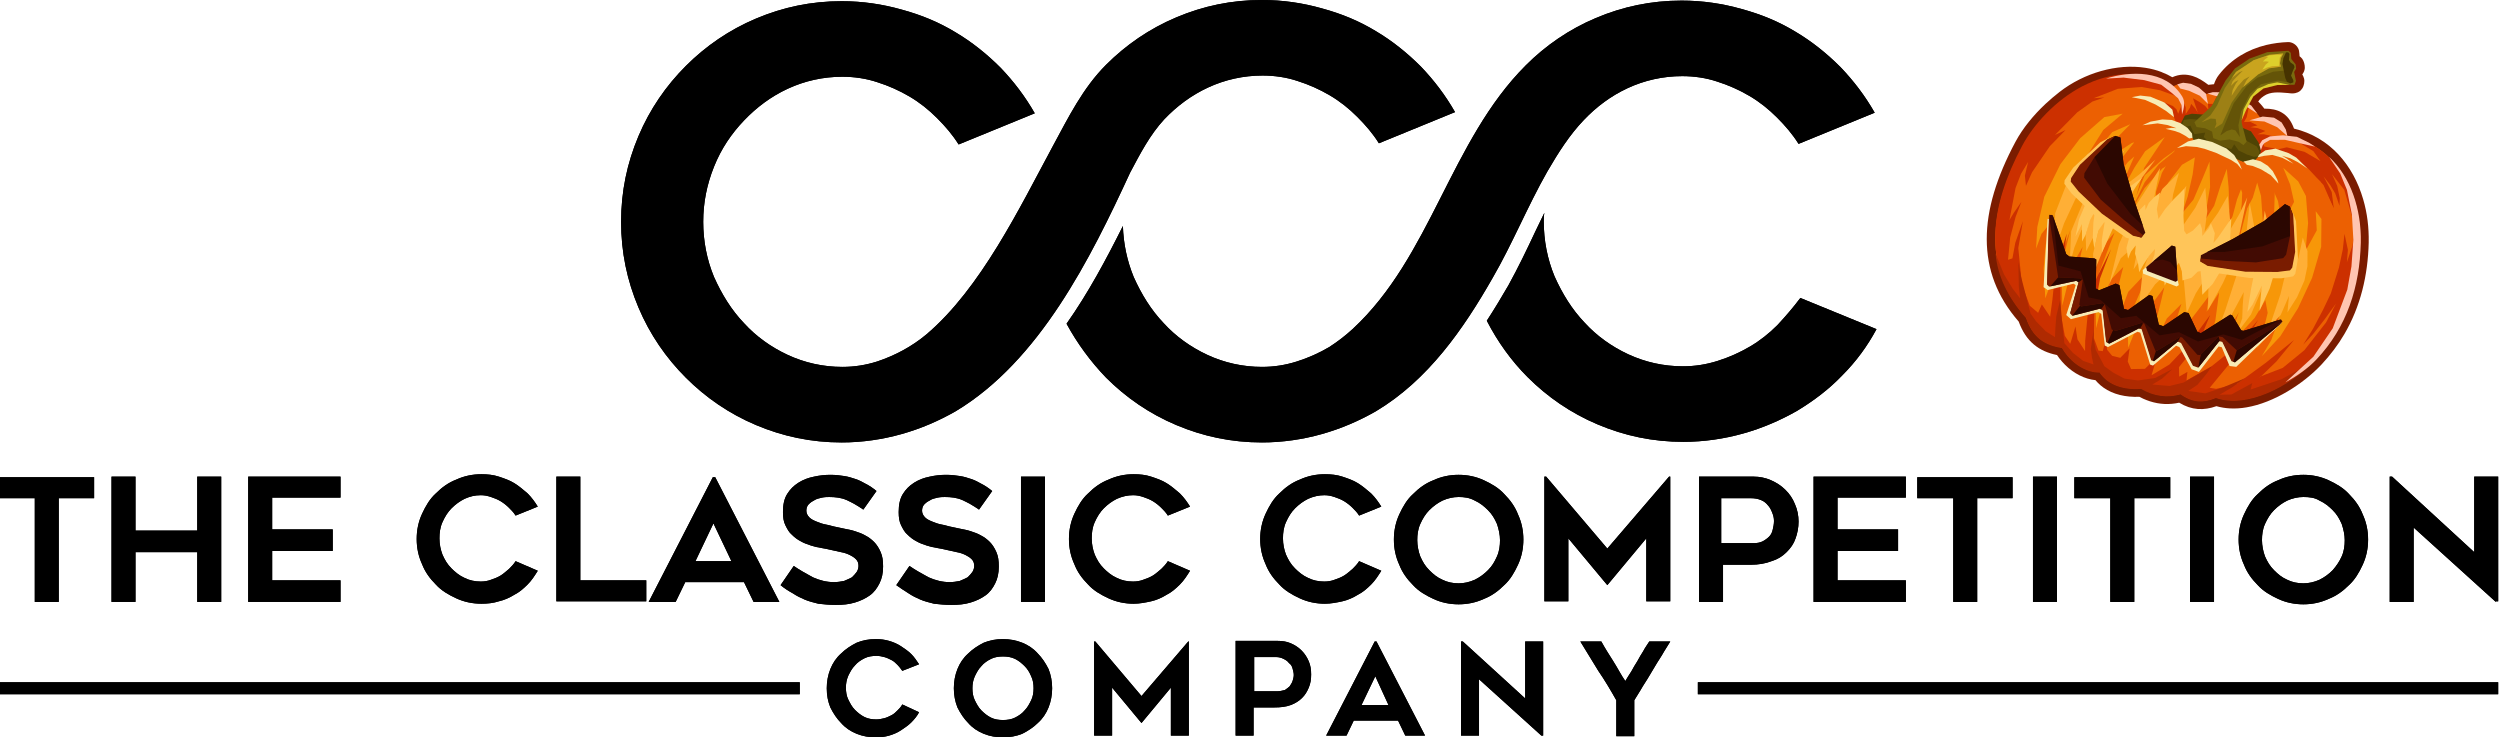<?xml version="1.0" encoding="UTF-8"?> <svg xmlns="http://www.w3.org/2000/svg" id="Layer_1" version="1.1" viewBox="0 0 417 123"><!-- Generator: Adobe Illustrator 29.8.0, SVG Export Plug-In . SVG Version: 2.1.1 Build 160) --><defs><style> .st0 { fill: #463300; } .st0, .st1, .st2, .st3, .st4, .st5, .st6, .st7, .st8, .st9, .st10, .st11, .st12, .st13, .st14, .st15, .st16, .st17, .st18 { fill-rule: evenodd; } .st1 { fill: #c9a41e; } .st2 { fill: #645408; } .st3 { fill: #ffc5b1; } .st4 { fill: #9d8015; } .st5 { fill: #cc3000; } .st6 { fill: #f77107; } .st7 { fill: #4f4304; } .st8 { fill: #ddd02c; } .st9 { fill: #2b0701; } .st10 { fill: #ec6002; } .st19, .st12 { fill: #7a1c00; } .st11 { fill: #f7ecb6; } .st13 { fill: #af2a01; } .st14 { fill: #796a0e; } .st15 { fill: #f79708; } .st16 { fill: #420b03; } .st17 { fill: #ffaf36; } .st18 { fill: #ffc559; } </style></defs><g><g><path d="M194.2,19.9c2.1-2.2,4.5-4,7.3-5.3s5.9-2,9.1-2c2,0,4,.3,5.8.9,1.9.6,3.7,1.4,5.4,2.4,1.7,1,3.2,2.2,4.6,3.6,1.4,1.4,2.6,2.8,3.6,4.4l12.7-5.2c-1.6-2.8-3.5-5.3-5.7-7.6-2.3-2.3-4.8-4.3-7.5-5.9-2.8-1.7-5.7-2.9-9-3.8C217.3.5,214,0,210.5,0,205.4,0,200.7,1,196.2,2.9c-4.5,1.9-8.4,4.6-11.7,7.9-3.9,3.9-6.3,8.8-8.9,13.6-5.5,10.2-12,23.7-21.1,31.4-2.4,2-5.2,3.5-8.2,4.5-1.9.6-3.8.9-5.8.9-3.2,0-6.3-.7-9.1-2s-5.3-3.1-7.3-5.3c-2.1-2.2-3.7-4.8-5-7.7-1.2-2.9-1.8-6-1.8-9.2s.6-6.2,1.8-9.2c1.2-3,2.9-5.5,5-7.7s4.5-4,7.3-5.3,5.9-2,9.1-2c2,0,4,.3,5.8.9,1.9.6,3.7,1.4,5.4,2.4,1.7,1,3.2,2.2,4.6,3.6,1.4,1.4,2.6,2.8,3.6,4.4l12.7-5.2c-1.6-2.8-3.5-5.3-5.7-7.6-2.3-2.3-4.8-4.3-7.5-5.9-2.8-1.7-5.7-2.9-9-3.8-3.2-.9-6.5-1.4-10-1.4-5.1,0-9.8,1-14.3,2.9-4.5,1.9-8.4,4.6-11.7,7.9-3.3,3.3-6,7.2-7.9,11.7s-2.9,9.2-2.9,14.3,1,9.8,2.9,14.3,4.6,8.4,7.9,11.7,7.2,6,11.7,7.9,9.2,2.9,14.3,2.9c3.4,0,6.8-.5,10-1.4s6.2-2.2,9-3.8c14-8.4,22.5-25.5,29.1-39.8,1.7-3.2,3.3-6.3,5.7-8.9Z"></path><path d="M296.5,54.2c-1.4,1.4-2.9,2.6-4.6,3.6s-3.5,1.8-5.4,2.4c-1.9.6-3.8.9-5.8.9-3.2,0-6.3-.7-9.1-2-2.8-1.3-5.3-3.1-7.3-5.3-2.1-2.2-3.7-4.8-5-7.7-1.2-2.9-1.8-6-1.8-9.2,0-.2,0-.9.1-1.4-.5,1-1,2.1-1.5,3.1-1.4,3-2.9,6.1-4.5,9-1.1,1.9-2.3,3.9-3.6,5.9,1.8,3.5,4.1,6.7,6.8,9.4,3.3,3.3,7.2,6,11.7,7.9s9.2,2.9,14.3,2.9c3.4,0,6.8-.5,10-1.4s6.2-2.2,9-3.8c2.8-1.7,5.3-3.6,7.5-5.9,2.3-2.3,4.2-4.9,5.7-7.7l-12.7-5.2c-1.2,1.6-2.5,3.1-3.8,4.5Z"></path><path d="M258.1,28.6c1.8-3.1,3.7-6.1,6.1-8.6,2.1-2.2,4.5-4,7.3-5.3s5.9-2,9.1-2c2,0,4,.3,5.8.9,1.9.6,3.7,1.4,5.4,2.4,1.7,1,3.2,2.2,4.6,3.6s2.6,2.8,3.6,4.4l12.7-5.2c-1.6-2.8-3.5-5.3-5.7-7.6-2.3-2.3-4.8-4.3-7.5-5.9-2.8-1.7-5.7-2.9-9-3.8-3.2-.9-6.5-1.4-10-1.4-5.1,0-9.8,1-14.3,2.9-4.5,1.9-8.4,4.6-11.7,7.9-12.6,12.6-15.8,31.9-28.9,44-1.2,1.1-2.5,2.1-3.9,3-1.7,1-3.5,1.8-5.4,2.4-1.9.6-3.8.9-5.8.9-3.2,0-6.3-.7-9.1-2s-5.3-3.1-7.3-5.3c-2.1-2.2-3.7-4.8-5-7.7-1.1-2.7-1.7-5.5-1.8-8.5-2.8,5.6-5.8,11.2-9.4,16.3,1.8,3.3,4,6.3,6.6,9,3.3,3.3,7.2,6,11.7,7.9s9.2,2.9,14.3,2.9c3.4,0,6.8-.5,10-1.4s6.2-2.2,9-3.8c8.7-5.2,14.6-13.7,19.5-22.3,3.2-5.5,5.8-11.9,9.1-17.7Z"></path></g><g><g><path d="M15.8,83.1h-6v17.3h-4v-17.3H-.2v-3.5h15.9v3.5h.1Z"></path><path d="M36.9,79.5v20.9h-4v-8.3h-10.3v8.3h-4v-20.9h4v9h10.3v-9h4Z"></path><path d="M45.4,83.1v5.2h10.1v3.6h-10.1v4.9h11.4v3.6h-15.4v-20.9h15.4v3.5h-11.4v.1Z"></path><path d="M89.7,95.2c-.5.8-1,1.6-1.7,2.3-.7.7-1.4,1.3-2.2,1.7-.8.5-1.7.9-2.6,1.1-.9.3-1.9.4-2.9.4-1.5,0-2.9-.3-4.2-.9-1.3-.6-2.5-1.3-3.4-2.3-1-1-1.8-2.1-2.3-3.4-.6-1.3-.9-2.7-.9-4.2s.3-2.9.9-4.2c.6-1.3,1.3-2.5,2.3-3.4,1-1,2.1-1.8,3.4-2.3,1.3-.6,2.7-.9,4.2-.9,1,0,2,.1,2.9.4s1.8.6,2.6,1.1c.8.5,1.5,1.1,2.2,1.7.7.7,1.2,1.4,1.7,2.2l-3.7,1.5c-.3-.5-.7-.9-1.1-1.3s-.9-.8-1.4-1.1c-.5-.3-1-.5-1.6-.7s-1.1-.3-1.7-.3c-1,0-1.8.2-2.7.6-.8.4-1.5.9-2.2,1.6-.6.6-1.1,1.4-1.5,2.3s-.5,1.8-.5,2.7c0,1,.2,1.9.5,2.7.4.9.8,1.6,1.5,2.3.6.6,1.3,1.2,2.2,1.6.8.4,1.7.6,2.7.6.6,0,1.2-.1,1.7-.3.6-.2,1.1-.4,1.6-.7.5-.3.9-.7,1.4-1.1.4-.4.8-.8,1.1-1.3l3.7,1.6Z"></path><path d="M107.8,96.8v3.5h-15v-20.8h4v17.3h11Z"></path><path d="M108.2,100.4l10.7-20.8h.4l10.7,20.8h-4.3l-1.6-3.3h-9.8l-1.6,3.3s-4.5,0-4.5,0ZM116,93.6h6l-3-6.3-3,6.3Z"></path><path d="M130.2,97.6l2.2-3.2c1,.7,2.1,1.3,3.2,1.9,1.1.5,2.3.8,3.5.8.6,0,1.2-.1,1.7-.2.5-.2.9-.4,1.3-.6.3-.3.6-.6.8-.9s.3-.7.3-1c0-.4-.1-.8-.4-1.1-.3-.3-.6-.5-1-.7s-.9-.4-1.5-.5-1.2-.3-1.8-.4c-.4-.1-.9-.2-1.5-.3-.6-.1-1.1-.2-1.7-.4-.6-.2-1.2-.4-1.7-.7-.6-.3-1.1-.7-1.5-1.1-.5-.4-.8-1-1.1-1.6s-.4-1.3-.4-2.2c0-1.2.2-2.2.7-3s1.1-1.4,1.9-1.9c.8-.5,1.6-.8,2.6-1,.9-.2,1.8-.3,2.7-.3s1.7.1,2.3.2c.7.1,1.3.3,1.9.5.6.2,1.2.5,1.7.8.6.3,1.2.7,1.8,1.2l-2.2,3.1c-1-.7-1.9-1.2-2.8-1.6-.9-.4-1.9-.5-2.9-.5-.3,0-.7,0-1.2.1-.4.1-.9.2-1.2.4-.4.2-.7.4-1,.7-.3.3-.4.7-.4,1.1s.2.8.5,1.1c.3.3.7.5,1.2.7s1,.4,1.6.5,1.1.3,1.7.4c.4.1.9.2,1.4.3.5.1,1.1.2,1.7.4.6.2,1.2.4,1.7.7.6.3,1.1.7,1.5,1.1s.8,1,1.1,1.7.4,1.4.4,2.4c0,1.1-.2,2-.6,2.8-.4.8-.9,1.5-1.6,2-.7.5-1.5.9-2.5,1.2s-2,.4-3.2.4c-1.1,0-2-.1-2.9-.2-.8-.2-1.6-.4-2.3-.7-.7-.3-1.3-.6-1.9-1-.9-.5-1.5-.9-2.1-1.4Z"></path><path d="M149.5,97.6l2.2-3.2c1,.7,2.1,1.3,3.2,1.9,1.1.5,2.3.8,3.5.8.6,0,1.2-.1,1.7-.2.5-.2.9-.4,1.3-.6.3-.3.6-.6.8-.9s.3-.7.3-1c0-.4-.1-.8-.4-1.1-.3-.3-.6-.5-1-.7s-.9-.4-1.5-.5-1.2-.3-1.8-.4c-.4-.1-.9-.2-1.5-.3-.6-.1-1.1-.2-1.7-.4-.6-.2-1.2-.4-1.7-.7-.6-.3-1.1-.7-1.5-1.1-.5-.4-.8-1-1.1-1.6s-.4-1.3-.4-2.2c0-1.2.2-2.2.7-3s1.1-1.4,1.9-1.9c.8-.5,1.6-.8,2.6-1,.9-.2,1.8-.3,2.7-.3s1.7.1,2.3.2c.7.1,1.3.3,1.9.5.6.2,1.2.5,1.7.8.6.3,1.2.7,1.8,1.2l-2.2,3.1c-1-.7-1.9-1.2-2.8-1.6-.9-.4-1.9-.5-2.9-.5-.3,0-.7,0-1.2.1-.4.1-.9.2-1.2.4-.4.2-.7.4-1,.7-.3.3-.4.7-.4,1.1s.2.8.5,1.1c.3.3.7.5,1.2.7s1,.4,1.6.5,1.1.3,1.7.4c.4.1.9.2,1.4.3.5.1,1.1.2,1.7.4.6.2,1.2.4,1.7.7.6.3,1.1.7,1.5,1.1s.8,1,1.1,1.7.4,1.4.4,2.4c0,1.1-.2,2-.6,2.8-.4.8-.9,1.5-1.6,2-.7.5-1.5.9-2.5,1.2-1,.3-2,.4-3.2.4-1.1,0-2-.1-2.9-.2-.8-.2-1.6-.4-2.3-.7-.7-.3-1.3-.6-1.9-1-.8-.5-1.4-.9-2.1-1.4Z"></path><path d="M174.3,100.4h-4v-20.9h4v20.9Z"></path><path d="M198.5,95.2c-.5.8-1,1.6-1.7,2.3-.7.7-1.4,1.3-2.2,1.7-.8.5-1.7.9-2.6,1.1s-1.9.4-2.9.4c-1.5,0-2.9-.3-4.2-.9s-2.5-1.3-3.4-2.3c-1-1-1.8-2.1-2.3-3.4-.6-1.3-.9-2.7-.9-4.2s.3-2.9.9-4.2c.6-1.3,1.3-2.5,2.3-3.4,1-1,2.1-1.8,3.4-2.3,1.3-.6,2.7-.9,4.2-.9,1,0,2,.1,2.9.4s1.8.6,2.6,1.1,1.5,1.1,2.2,1.7c.7.7,1.2,1.4,1.7,2.2l-3.7,1.5c-.3-.5-.7-.9-1.1-1.3-.4-.4-.9-.8-1.4-1.1-.5-.3-1-.5-1.6-.7s-1.1-.3-1.7-.3c-.9,0-1.8.2-2.7.6-.8.4-1.5.9-2.2,1.6-.6.6-1.1,1.4-1.5,2.3s-.5,1.8-.5,2.7c0,1,.2,1.9.5,2.7.4.9.8,1.6,1.5,2.3.6.6,1.3,1.2,2.2,1.6.8.4,1.7.6,2.7.6.6,0,1.2-.1,1.7-.3.6-.2,1.1-.4,1.6-.7.5-.3.9-.7,1.4-1.1.4-.4.8-.8,1.1-1.3l3.7,1.6Z"></path><path d="M230.4,95.2c-.5.8-1,1.6-1.7,2.3-.7.7-1.4,1.3-2.2,1.7-.8.5-1.7.9-2.6,1.1s-1.9.4-2.9.4c-1.5,0-2.9-.3-4.2-.9s-2.5-1.3-3.4-2.3c-1-1-1.8-2.1-2.3-3.4-.6-1.3-.9-2.7-.9-4.2s.3-2.9.9-4.2c.6-1.3,1.3-2.5,2.3-3.4,1-1,2.1-1.8,3.4-2.3,1.3-.6,2.7-.9,4.2-.9,1,0,2,.1,2.9.4s1.8.6,2.6,1.1,1.5,1.1,2.2,1.7c.7.7,1.2,1.4,1.7,2.2l-3.7,1.5c-.3-.5-.7-.9-1.1-1.3-.4-.4-.9-.8-1.4-1.1-.5-.3-1-.5-1.6-.7s-1.1-.3-1.7-.3c-.9,0-1.8.2-2.7.6-.8.4-1.5.9-2.2,1.6-.6.6-1.1,1.4-1.5,2.3s-.5,1.8-.5,2.7c0,1,.2,1.9.5,2.7.4.9.8,1.6,1.5,2.3.6.6,1.3,1.2,2.2,1.6.8.4,1.7.6,2.7.6.6,0,1.2-.1,1.7-.3.6-.2,1.1-.4,1.6-.7.5-.3.9-.7,1.4-1.1.4-.4.8-.8,1.1-1.3l3.7,1.6Z"></path><path d="M243.3,100.8c-1.5,0-2.9-.3-4.2-.9s-2.5-1.3-3.4-2.3c-1-1-1.8-2.1-2.3-3.4-.6-1.3-.9-2.7-.9-4.2s.3-2.9.9-4.2c.6-1.3,1.3-2.5,2.3-3.4,1-1,2.1-1.8,3.4-2.3,1.3-.6,2.7-.9,4.2-.9s2.9.3,4.2.9,2.5,1.3,3.4,2.3c1,1,1.8,2.1,2.3,3.4.6,1.3.9,2.7.9,4.2s-.3,2.9-.9,4.2c-.6,1.3-1.3,2.5-2.3,3.4-1,1-2.1,1.8-3.4,2.3-1.3.6-2.7.9-4.2.9ZM243.3,82.9c-.9,0-1.8.2-2.7.6-.8.4-1.5.9-2.2,1.6-.6.6-1.1,1.4-1.5,2.3s-.5,1.8-.5,2.7.2,1.9.5,2.7c.4.9.8,1.6,1.5,2.3s1.3,1.2,2.2,1.6c.8.4,1.7.6,2.7.6.9,0,1.8-.2,2.7-.6.8-.4,1.5-.9,2.2-1.6s1.1-1.4,1.5-2.3.5-1.8.5-2.7-.2-1.8-.5-2.7c-.4-.9-.8-1.6-1.5-2.3-.6-.6-1.3-1.2-2.2-1.6-.9-.5-1.8-.6-2.7-.6Z"></path><path d="M278.6,79.5v20.8h-4v-10.5l-6.5,7.8-6.5-7.8v10.5h-4v-20.8h.3l10.2,12,10.3-12h.2Z"></path><path d="M292.5,79.5c1,0,2,.2,2.9.6s1.7.9,2.4,1.6c.7.7,1.2,1.4,1.6,2.4.4.9.6,1.9.6,2.9s-.2,2-.5,2.8c-.3.9-.8,1.6-1.5,2.3-.7.7-1.5,1.2-2.5,1.5-1,.4-2.2.6-3.5.6h-4.6v6.2h-4v-20.9h9.1ZM292.5,90.6c.6,0,1.1-.1,1.5-.3.4-.2.8-.5,1.1-.8.3-.3.5-.7.6-1.2.1-.4.2-.9.2-1.4s-.1-.9-.3-1.4-.4-.9-.7-1.2c-.3-.4-.7-.7-1.2-.9-.5-.2-1-.3-1.7-.3h-4.9v7.5s5.4,0,5.4,0Z"></path><path d="M306.5,83.1v5.2h10.1v3.6h-10.1v4.9h11.4v3.6h-15.4v-20.9h15.4v3.5h-11.4v.1Z"></path><path d="M335.8,83.1h-6v17.3h-4v-17.3h-6v-3.5h15.9v3.5h.1Z"></path><path d="M343.1,100.4h-4v-20.9h4v20.9Z"></path><path d="M362,83.1h-6v17.3h-4v-17.3h-6v-3.5h16v3.5Z"></path><path d="M369.3,100.4h-4v-20.9h4v20.9Z"></path><path d="M384.2,100.8c-1.5,0-2.9-.3-4.2-.9-1.3-.6-2.5-1.3-3.4-2.3-1-1-1.8-2.1-2.3-3.4-.6-1.3-.9-2.7-.9-4.2s.3-2.9.9-4.2c.6-1.3,1.3-2.5,2.3-3.4,1-1,2.1-1.8,3.4-2.3,1.3-.6,2.7-.9,4.2-.9s2.9.3,4.2.9c1.3.6,2.5,1.3,3.4,2.3,1,1,1.8,2.1,2.3,3.4.6,1.3.9,2.7.9,4.2s-.3,2.9-.9,4.2c-.6,1.3-1.3,2.5-2.3,3.4-1,1-2.1,1.8-3.4,2.3-1.3.6-2.7.9-4.2.9ZM384.2,82.9c-.9,0-1.8.2-2.7.6-.8.4-1.5.9-2.2,1.6-.6.6-1.1,1.4-1.5,2.3s-.5,1.8-.5,2.7.2,1.9.5,2.7c.4.9.8,1.6,1.5,2.3s1.3,1.2,2.2,1.6c.8.4,1.7.6,2.7.6.9,0,1.8-.2,2.7-.6.8-.4,1.5-.9,2.2-1.6.6-.7,1.1-1.4,1.5-2.3s.5-1.8.5-2.7-.2-1.8-.5-2.7c-.4-.9-.8-1.6-1.5-2.3-.6-.6-1.3-1.2-2.2-1.6-.8-.5-1.7-.6-2.7-.6Z"></path><path d="M416.3,100.4l-13.7-12.4v12.4h-4v-20.9h.4l13.7,12.6v-12.6h4v20.8h-.4v.1Z"></path></g><g><g><path d="M153.3,118.8c-.3.6-.8,1.2-1.3,1.7s-1.1.9-1.7,1.3c-.6.4-1.3.7-2,.9-.7.2-1.4.3-2.2.3-1.1,0-2.2-.2-3.2-.6s-1.9-1-2.6-1.8c-.7-.7-1.3-1.6-1.8-2.6-.4-1-.6-2-.6-3.2,0-1.1.2-2.2.6-3.2.4-1,1-1.9,1.8-2.6.7-.7,1.6-1.3,2.6-1.8,1-.4,2-.6,3.2-.6.8,0,1.5.1,2.2.3.7.2,1.4.5,2,.9s1.2.8,1.7,1.3.9,1.1,1.3,1.7l-2.8,1.1c-.2-.3-.5-.7-.8-1s-.6-.6-1-.8c-.4-.2-.8-.4-1.2-.5s-.8-.2-1.3-.2c-.7,0-1.4.1-2,.4s-1.2.7-1.6,1.2c-.5.5-.8,1.1-1.1,1.7-.3.7-.4,1.3-.4,2s.1,1.4.4,2c.3.6.6,1.2,1.1,1.7s1,.9,1.6,1.2c.6.3,1.3.4,2,.4.4,0,.9-.1,1.3-.2.4-.1.8-.3,1.2-.5s.7-.5,1-.8.6-.6.8-1l2.8,1.3Z"></path><path d="M167.3,123c-1.1,0-2.2-.2-3.2-.6s-1.9-1-2.6-1.8c-.7-.7-1.3-1.6-1.8-2.6-.4-1-.6-2.1-.6-3.2s.2-2.2.6-3.2c.4-1,1-1.9,1.8-2.6.7-.7,1.6-1.3,2.6-1.8,1-.4,2-.6,3.2-.6,1.1,0,2.2.2,3.2.6s1.9,1,2.6,1.8c.7.7,1.3,1.6,1.8,2.6.4,1,.6,2.1.6,3.2s-.2,2.2-.6,3.2c-.4,1-1,1.9-1.8,2.6-.7.7-1.6,1.3-2.6,1.8-1,.4-2.1.6-3.2.6ZM167.3,109.5c-.7,0-1.4.1-2,.4s-1.2.7-1.6,1.2c-.5.5-.8,1.1-1.1,1.7-.3.7-.4,1.3-.4,2s.1,1.4.4,2,.6,1.2,1.1,1.7,1,.9,1.6,1.2c.6.3,1.3.4,2,.4s1.4-.1,2-.4,1.2-.7,1.6-1.2c.5-.5.8-1.1,1.1-1.7s.4-1.3.4-2-.1-1.4-.4-2c-.3-.7-.6-1.2-1.1-1.7s-1-.9-1.6-1.2c-.6-.3-1.3-.4-2-.4Z"></path><path d="M198.3,107v15.7h-3v-8l-4.9,5.9-4.9-5.9v8h-3v-15.7h.2l7.7,9.1,7.8-9.1h.1Z"></path><path d="M213.1,106.9c.8,0,1.5.1,2.2.4s1.3.7,1.8,1.2.9,1.1,1.2,1.8c.3.7.4,1.4.4,2.2s-.1,1.5-.4,2.2c-.3.7-.6,1.2-1.1,1.7s-1.1.9-1.9,1.2c-.8.3-1.7.4-2.7.4h-3.5v4.7h-3v-15.8h7ZM213.1,115.3c.4,0,.8-.1,1.2-.2.3-.2.6-.4.8-.6.2-.3.4-.6.5-.9s.2-.7.2-1c0-.4-.1-.7-.2-1.1-.1-.4-.3-.7-.6-.9-.2-.3-.5-.5-.9-.7s-.8-.3-1.2-.3h-3.7v5.7h3.9Z"></path><path d="M221.2,122.7l8.1-15.7h.3l8.1,15.7h-3.3l-1.2-2.5h-7.4l-1.2,2.5h-3.4ZM227.1,117.6h4.5l-2.2-4.8-2.3,4.8Z"></path><path d="M257.1,122.7l-10.4-9.4v9.4h-3v-15.7h.3l10.4,9.5v-9.5h3v15.7h-.3Z"></path><path d="M278.6,107c-.4.7-.9,1.4-1.4,2.3-.5.8-1.1,1.7-1.6,2.6s-1.1,1.8-1.6,2.6c-.5.9-1,1.6-1.4,2.3v6h-3v-6c-.9-1.6-1.9-3.3-3-4.9-1-1.6-2-3.3-3-4.9h3.5c.6,1.1,1.3,2.2,2,3.3.7,1.1,1.3,2.3,2,3.3.3-.5.6-1,1-1.6.3-.6.7-1.2,1-1.7.3-.6.7-1.2,1-1.7.3-.6.7-1.1,1-1.6h3.5Z"></path></g><rect x="283.2" y="113.8" width="133.5" height="2"></rect><rect x="-.1" y="113.8" width="133.5" height="2"></rect></g></g></g><g><g><path d="M194.2,19.9c2.1-2.2,4.5-4,7.3-5.3s5.9-2,9.1-2c2,0,4,.3,5.8.9,1.9.6,3.7,1.4,5.4,2.4,1.7,1,3.2,2.2,4.6,3.6,1.4,1.4,2.6,2.8,3.6,4.4l12.7-5.2c-1.6-2.8-3.5-5.3-5.7-7.6-2.3-2.3-4.8-4.3-7.5-5.9-2.8-1.7-5.7-2.9-9-3.8C217.3.5,214,0,210.5,0,205.4,0,200.7,1,196.2,2.9c-4.5,1.9-8.4,4.6-11.7,7.9-3.9,3.9-6.3,8.8-8.9,13.6-5.5,10.2-12,23.7-21.1,31.4-2.4,2-5.2,3.5-8.2,4.5-1.9.6-3.8.9-5.8.9-3.2,0-6.3-.7-9.1-2s-5.3-3.1-7.3-5.3c-2.1-2.2-3.7-4.8-5-7.7-1.2-2.9-1.8-6-1.8-9.2s.6-6.2,1.8-9.2c1.2-3,2.9-5.5,5-7.7s4.5-4,7.3-5.3,5.9-2,9.1-2c2,0,4,.3,5.8.9,1.9.6,3.7,1.4,5.4,2.4,1.7,1,3.2,2.2,4.6,3.6,1.4,1.4,2.6,2.8,3.6,4.4l12.7-5.2c-1.6-2.8-3.5-5.3-5.7-7.6-2.3-2.3-4.8-4.3-7.5-5.9-2.8-1.7-5.7-2.9-9-3.8-3.2-.9-6.5-1.4-10-1.4-5.1,0-9.8,1-14.3,2.9-4.5,1.9-8.4,4.6-11.7,7.9-3.3,3.3-6,7.2-7.9,11.7s-2.9,9.2-2.9,14.3,1,9.8,2.9,14.3,4.6,8.4,7.9,11.7,7.2,6,11.7,7.9,9.2,2.9,14.3,2.9c3.4,0,6.8-.5,10-1.4s6.2-2.2,9-3.8c14-8.4,22.5-25.5,29.1-39.8,1.7-3.2,3.3-6.3,5.7-8.9Z"></path><path d="M296.5,54.2c-1.4,1.4-2.9,2.6-4.6,3.6s-3.5,1.8-5.4,2.4c-1.9.6-3.8.9-5.8.9-3.2,0-6.3-.7-9.1-2-2.8-1.3-5.3-3.1-7.3-5.3-2.1-2.2-3.7-4.8-5-7.7-1.2-2.9-1.8-6-1.8-9.2,0-.2,0-.9.1-1.4-.5,1-1,2.1-1.5,3.1-1.4,3-2.9,6.1-4.5,9-1.1,1.9-2.3,3.9-3.6,5.9,1.8,3.5,4.1,6.7,6.8,9.4,3.3,3.3,7.2,6,11.7,7.9s9.2,2.9,14.3,2.9c3.4,0,6.8-.5,10-1.4s6.2-2.2,9-3.8c2.8-1.7,5.3-3.6,7.5-5.9,2.3-2.3,4.2-4.9,5.7-7.7l-12.7-5.2c-1.2,1.6-2.5,3.1-3.8,4.5Z"></path><path d="M258.1,28.6c1.8-3.1,3.7-6.1,6.1-8.6,2.1-2.2,4.5-4,7.3-5.3s5.9-2,9.1-2c2,0,4,.3,5.8.9,1.9.6,3.7,1.4,5.4,2.4,1.7,1,3.2,2.2,4.6,3.6s2.6,2.8,3.6,4.4l12.7-5.2c-1.6-2.8-3.5-5.3-5.7-7.6-2.3-2.3-4.8-4.3-7.5-5.9-2.8-1.7-5.7-2.9-9-3.8-3.2-.9-6.5-1.4-10-1.4-5.1,0-9.8,1-14.3,2.9-4.5,1.9-8.4,4.6-11.7,7.9-12.6,12.6-15.8,31.9-28.9,44-1.2,1.1-2.5,2.1-3.9,3-1.7,1-3.5,1.8-5.4,2.4-1.9.6-3.8.9-5.8.9-3.2,0-6.3-.7-9.1-2s-5.3-3.1-7.3-5.3c-2.1-2.2-3.7-4.8-5-7.7-1.1-2.7-1.7-5.5-1.8-8.5-2.8,5.6-5.8,11.2-9.4,16.3,1.8,3.3,4,6.3,6.6,9,3.3,3.3,7.2,6,11.7,7.9s9.2,2.9,14.3,2.9c3.4,0,6.8-.5,10-1.4s6.2-2.2,9-3.8c8.7-5.2,14.6-13.7,19.5-22.3,3.2-5.5,5.8-11.9,9.1-17.7Z"></path></g><g><g><path d="M15.8,83.1h-6v17.3h-4v-17.3H-.2v-3.5h15.9v3.5h.1Z"></path><path d="M36.9,79.5v20.9h-4v-8.3h-10.3v8.3h-4v-20.9h4v9h10.3v-9h4Z"></path><path d="M45.4,83.1v5.2h10.1v3.6h-10.1v4.9h11.4v3.6h-15.4v-20.9h15.4v3.5h-11.4v.1Z"></path><path d="M89.7,95.2c-.5.8-1,1.6-1.7,2.3-.7.7-1.4,1.3-2.2,1.7-.8.5-1.7.9-2.6,1.1-.9.3-1.9.4-2.9.4-1.5,0-2.9-.3-4.2-.9-1.3-.6-2.5-1.3-3.4-2.3-1-1-1.8-2.1-2.3-3.4-.6-1.3-.9-2.7-.9-4.2s.3-2.9.9-4.2c.6-1.3,1.3-2.5,2.3-3.4,1-1,2.1-1.8,3.4-2.3,1.3-.6,2.7-.9,4.2-.9,1,0,2,.1,2.9.4s1.8.6,2.6,1.1c.8.5,1.5,1.1,2.2,1.7.7.7,1.2,1.4,1.7,2.2l-3.7,1.5c-.3-.5-.7-.9-1.1-1.3s-.9-.8-1.4-1.1c-.5-.3-1-.5-1.6-.7s-1.1-.3-1.7-.3c-1,0-1.8.2-2.7.6-.8.4-1.5.9-2.2,1.6-.6.6-1.1,1.4-1.5,2.3s-.5,1.8-.5,2.7c0,1,.2,1.9.5,2.7.4.9.8,1.6,1.5,2.3.6.6,1.3,1.2,2.2,1.6.8.4,1.7.6,2.7.6.6,0,1.2-.1,1.7-.3.6-.2,1.1-.4,1.6-.7.5-.3.9-.7,1.4-1.1.4-.4.8-.8,1.1-1.3l3.7,1.6Z"></path><path d="M107.8,96.8v3.5h-15v-20.8h4v17.3h11Z"></path><path d="M108.2,100.4l10.7-20.8h.4l10.7,20.8h-4.3l-1.6-3.3h-9.8l-1.6,3.3s-4.5,0-4.5,0ZM116,93.6h6l-3-6.3-3,6.3Z"></path><path d="M130.2,97.6l2.2-3.2c1,.7,2.1,1.3,3.2,1.9,1.1.5,2.3.8,3.5.8.6,0,1.2-.1,1.7-.2.5-.2.9-.4,1.3-.6.3-.3.6-.6.8-.9s.3-.7.3-1c0-.4-.1-.8-.4-1.1-.3-.3-.6-.5-1-.7s-.9-.4-1.5-.5-1.2-.3-1.8-.4c-.4-.1-.9-.2-1.5-.3-.6-.1-1.1-.2-1.7-.4-.6-.2-1.2-.4-1.7-.7-.6-.3-1.1-.7-1.5-1.1-.5-.4-.8-1-1.1-1.6s-.4-1.3-.4-2.2c0-1.2.2-2.2.7-3s1.1-1.4,1.9-1.9c.8-.5,1.6-.8,2.6-1,.9-.2,1.8-.3,2.7-.3s1.7.1,2.3.2c.7.1,1.3.3,1.9.5.6.2,1.2.5,1.7.8.6.3,1.2.7,1.8,1.2l-2.2,3.1c-1-.7-1.9-1.2-2.8-1.6-.9-.4-1.9-.5-2.9-.5-.3,0-.7,0-1.2.1-.4.1-.9.2-1.2.4-.4.2-.7.4-1,.7-.3.3-.4.7-.4,1.1s.2.8.5,1.1c.3.3.7.5,1.2.7s1,.4,1.6.5,1.1.3,1.7.4c.4.1.9.2,1.4.3.5.1,1.1.2,1.7.4.6.2,1.2.4,1.7.7.6.3,1.1.7,1.5,1.1s.8,1,1.1,1.7.4,1.4.4,2.4c0,1.1-.2,2-.6,2.8-.4.8-.9,1.5-1.6,2-.7.5-1.5.9-2.5,1.2s-2,.4-3.2.4c-1.1,0-2-.1-2.9-.2-.8-.2-1.6-.4-2.3-.7-.7-.3-1.3-.6-1.9-1-.9-.5-1.5-.9-2.1-1.4Z"></path><path d="M149.5,97.6l2.2-3.2c1,.7,2.1,1.3,3.2,1.9,1.1.5,2.3.8,3.5.8.6,0,1.2-.1,1.7-.2.5-.2.9-.4,1.3-.6.3-.3.6-.6.8-.9s.3-.7.3-1c0-.4-.1-.8-.4-1.1-.3-.3-.6-.5-1-.7s-.9-.4-1.5-.5-1.2-.3-1.8-.4c-.4-.1-.9-.2-1.5-.3-.6-.1-1.1-.2-1.7-.4-.6-.2-1.2-.4-1.7-.7-.6-.3-1.1-.7-1.5-1.1-.5-.4-.8-1-1.1-1.6s-.4-1.3-.4-2.2c0-1.2.2-2.2.7-3s1.1-1.4,1.9-1.9c.8-.5,1.6-.8,2.6-1,.9-.2,1.8-.3,2.7-.3s1.7.1,2.3.2c.7.1,1.3.3,1.9.5.6.2,1.2.5,1.7.8.6.3,1.2.7,1.8,1.2l-2.2,3.1c-1-.7-1.9-1.2-2.8-1.6-.9-.4-1.9-.5-2.9-.5-.3,0-.7,0-1.2.1-.4.1-.9.2-1.2.4-.4.2-.7.4-1,.7-.3.3-.4.7-.4,1.1s.2.8.5,1.1c.3.3.7.5,1.2.7s1,.4,1.6.5,1.1.3,1.7.4c.4.1.9.2,1.4.3.5.1,1.1.2,1.7.4.6.2,1.2.4,1.7.7.6.3,1.1.7,1.5,1.1s.8,1,1.1,1.7.4,1.4.4,2.4c0,1.1-.2,2-.6,2.8-.4.8-.9,1.5-1.6,2-.7.5-1.5.9-2.5,1.2-1,.3-2,.4-3.2.4-1.1,0-2-.1-2.9-.2-.8-.2-1.6-.4-2.3-.7-.7-.3-1.3-.6-1.9-1-.8-.5-1.4-.9-2.1-1.4Z"></path><path d="M174.3,100.4h-4v-20.9h4v20.9Z"></path><path d="M198.5,95.2c-.5.8-1,1.6-1.7,2.3-.7.7-1.4,1.3-2.2,1.7-.8.5-1.7.9-2.6,1.1s-1.9.4-2.9.4c-1.5,0-2.9-.3-4.2-.9s-2.5-1.3-3.4-2.3c-1-1-1.8-2.1-2.3-3.4-.6-1.3-.9-2.7-.9-4.2s.3-2.9.9-4.2c.6-1.3,1.3-2.5,2.3-3.4,1-1,2.1-1.8,3.4-2.3,1.3-.6,2.7-.9,4.2-.9,1,0,2,.1,2.9.4s1.8.6,2.6,1.1,1.5,1.1,2.2,1.7c.7.7,1.2,1.4,1.7,2.2l-3.7,1.5c-.3-.5-.7-.9-1.1-1.3-.4-.4-.9-.8-1.4-1.1-.5-.3-1-.5-1.6-.7s-1.1-.3-1.7-.3c-.9,0-1.8.2-2.7.6-.8.4-1.5.9-2.2,1.6-.6.6-1.1,1.4-1.5,2.3s-.5,1.8-.5,2.7c0,1,.2,1.9.5,2.7.4.9.8,1.6,1.5,2.3.6.6,1.3,1.2,2.2,1.6.8.4,1.7.6,2.7.6.6,0,1.2-.1,1.7-.3.6-.2,1.1-.4,1.6-.7.5-.3.9-.7,1.4-1.1.4-.4.8-.8,1.1-1.3l3.7,1.6Z"></path><path d="M230.4,95.2c-.5.8-1,1.6-1.7,2.3-.7.7-1.4,1.3-2.2,1.7-.8.5-1.7.9-2.6,1.1s-1.9.4-2.9.4c-1.5,0-2.9-.3-4.2-.9s-2.5-1.3-3.4-2.3c-1-1-1.8-2.1-2.3-3.4-.6-1.3-.9-2.7-.9-4.2s.3-2.9.9-4.2c.6-1.3,1.3-2.5,2.3-3.4,1-1,2.1-1.8,3.4-2.3,1.3-.6,2.7-.9,4.2-.9,1,0,2,.1,2.9.4s1.8.6,2.6,1.1,1.5,1.1,2.2,1.7c.7.7,1.2,1.4,1.7,2.2l-3.7,1.5c-.3-.5-.7-.9-1.1-1.3-.4-.4-.9-.8-1.4-1.1-.5-.3-1-.5-1.6-.7s-1.1-.3-1.7-.3c-.9,0-1.8.2-2.7.6-.8.4-1.5.9-2.2,1.6-.6.6-1.1,1.4-1.5,2.3s-.5,1.8-.5,2.7c0,1,.2,1.9.5,2.7.4.9.8,1.6,1.5,2.3.6.6,1.3,1.2,2.2,1.6.8.4,1.7.6,2.7.6.6,0,1.2-.1,1.7-.3.6-.2,1.1-.4,1.6-.7.5-.3.9-.7,1.4-1.1.4-.4.8-.8,1.1-1.3l3.7,1.6Z"></path><path d="M243.3,100.8c-1.5,0-2.9-.3-4.2-.9s-2.5-1.3-3.4-2.3c-1-1-1.8-2.1-2.3-3.4-.6-1.3-.9-2.7-.9-4.2s.3-2.9.9-4.2c.6-1.3,1.3-2.5,2.3-3.4,1-1,2.1-1.8,3.4-2.3,1.3-.6,2.7-.9,4.2-.9s2.9.3,4.2.9,2.5,1.3,3.4,2.3c1,1,1.8,2.1,2.3,3.4.6,1.3.9,2.7.9,4.2s-.3,2.9-.9,4.2c-.6,1.3-1.3,2.5-2.3,3.4-1,1-2.1,1.8-3.4,2.3-1.3.6-2.7.9-4.2.9ZM243.3,82.9c-.9,0-1.8.2-2.7.6-.8.4-1.5.9-2.2,1.6-.6.6-1.1,1.4-1.5,2.3s-.5,1.8-.5,2.7.2,1.9.5,2.7c.4.9.8,1.6,1.5,2.3s1.3,1.2,2.2,1.6c.8.4,1.7.6,2.7.6.9,0,1.8-.2,2.7-.6.8-.4,1.5-.9,2.2-1.6s1.1-1.4,1.5-2.3.5-1.8.5-2.7-.2-1.8-.5-2.7c-.4-.9-.8-1.6-1.5-2.3-.6-.6-1.3-1.2-2.2-1.6-.9-.5-1.8-.6-2.7-.6Z"></path><path d="M278.6,79.5v20.8h-4v-10.5l-6.5,7.8-6.5-7.8v10.5h-4v-20.8h.3l10.2,12,10.3-12h.2Z"></path><path d="M292.5,79.5c1,0,2,.2,2.9.6s1.7.9,2.4,1.6c.7.7,1.2,1.4,1.6,2.4.4.9.6,1.9.6,2.9s-.2,2-.5,2.8c-.3.9-.8,1.6-1.5,2.3-.7.7-1.5,1.2-2.5,1.5-1,.4-2.2.6-3.5.6h-4.6v6.2h-4v-20.9h9.1ZM292.5,90.6c.6,0,1.1-.1,1.5-.3.4-.2.8-.5,1.1-.8.3-.3.5-.7.6-1.2.1-.4.2-.9.2-1.4s-.1-.9-.3-1.4-.4-.9-.7-1.2c-.3-.4-.7-.7-1.2-.9-.5-.2-1-.3-1.7-.3h-4.9v7.5s5.4,0,5.4,0Z"></path><path d="M306.5,83.1v5.2h10.1v3.6h-10.1v4.9h11.4v3.6h-15.4v-20.9h15.4v3.5h-11.4v.1Z"></path><path d="M335.8,83.1h-6v17.3h-4v-17.3h-6v-3.5h15.9v3.5h.1Z"></path><path d="M343.1,100.4h-4v-20.9h4v20.9Z"></path><path d="M362,83.1h-6v17.3h-4v-17.3h-6v-3.5h16v3.5Z"></path><path d="M369.3,100.4h-4v-20.9h4v20.9Z"></path><path d="M384.2,100.8c-1.5,0-2.9-.3-4.2-.9-1.3-.6-2.5-1.3-3.4-2.3-1-1-1.8-2.1-2.3-3.4-.6-1.3-.9-2.7-.9-4.2s.3-2.9.9-4.2c.6-1.3,1.3-2.5,2.3-3.4,1-1,2.1-1.8,3.4-2.3,1.3-.6,2.7-.9,4.2-.9s2.9.3,4.2.9c1.3.6,2.5,1.3,3.4,2.3,1,1,1.8,2.1,2.3,3.4.6,1.3.9,2.7.9,4.2s-.3,2.9-.9,4.2c-.6,1.3-1.3,2.5-2.3,3.4-1,1-2.1,1.8-3.4,2.3-1.3.6-2.7.9-4.2.9ZM384.2,82.9c-.9,0-1.8.2-2.7.6-.8.4-1.5.9-2.2,1.6-.6.6-1.1,1.4-1.5,2.3s-.5,1.8-.5,2.7.2,1.9.5,2.7c.4.9.8,1.6,1.5,2.3s1.3,1.2,2.2,1.6c.8.4,1.7.6,2.7.6.9,0,1.8-.2,2.7-.6.8-.4,1.5-.9,2.2-1.6.6-.7,1.1-1.4,1.5-2.3s.5-1.8.5-2.7-.2-1.8-.5-2.7c-.4-.9-.8-1.6-1.5-2.3-.6-.6-1.3-1.2-2.2-1.6-.8-.5-1.7-.6-2.7-.6Z"></path><path d="M416.3,100.4l-13.7-12.4v12.4h-4v-20.9h.4l13.7,12.6v-12.6h4v20.8h-.4v.1Z"></path></g><g><g><path d="M153.3,118.8c-.3.6-.8,1.2-1.3,1.7s-1.1.9-1.7,1.3c-.6.4-1.3.7-2,.9-.7.2-1.4.3-2.2.3-1.1,0-2.2-.2-3.2-.6s-1.9-1-2.6-1.8c-.7-.7-1.3-1.6-1.8-2.6-.4-1-.6-2-.6-3.2,0-1.1.2-2.2.6-3.2.4-1,1-1.9,1.8-2.6.7-.7,1.6-1.3,2.6-1.8,1-.4,2-.6,3.2-.6.8,0,1.5.1,2.2.3.7.2,1.4.5,2,.9s1.2.8,1.7,1.3.9,1.1,1.3,1.7l-2.8,1.1c-.2-.3-.5-.7-.8-1s-.6-.6-1-.8c-.4-.2-.8-.4-1.2-.5s-.8-.2-1.3-.2c-.7,0-1.4.1-2,.4s-1.2.7-1.6,1.2c-.5.5-.8,1.1-1.1,1.7-.3.7-.4,1.3-.4,2s.1,1.4.4,2c.3.6.6,1.2,1.1,1.7s1,.9,1.6,1.2c.6.3,1.3.4,2,.4.4,0,.9-.1,1.3-.2.4-.1.8-.3,1.2-.5s.7-.5,1-.8.6-.6.8-1l2.8,1.3Z"></path><path d="M167.3,123c-1.1,0-2.2-.2-3.2-.6s-1.9-1-2.6-1.8c-.7-.7-1.3-1.6-1.8-2.6-.4-1-.6-2.1-.6-3.2s.2-2.2.6-3.2c.4-1,1-1.9,1.8-2.6.7-.7,1.6-1.3,2.6-1.8,1-.4,2-.6,3.2-.6,1.1,0,2.2.2,3.2.6s1.9,1,2.6,1.8c.7.7,1.3,1.6,1.8,2.6.4,1,.6,2.1.6,3.2s-.2,2.2-.6,3.2c-.4,1-1,1.9-1.8,2.6-.7.7-1.6,1.3-2.6,1.8-1,.4-2.1.6-3.2.6ZM167.3,109.5c-.7,0-1.4.1-2,.4s-1.2.7-1.6,1.2c-.5.5-.8,1.1-1.1,1.7-.3.7-.4,1.3-.4,2s.1,1.4.4,2,.6,1.2,1.1,1.7,1,.9,1.6,1.2c.6.3,1.3.4,2,.4s1.4-.1,2-.4,1.2-.7,1.6-1.2c.5-.5.8-1.1,1.1-1.7s.4-1.3.4-2-.1-1.4-.4-2c-.3-.7-.6-1.2-1.1-1.7s-1-.9-1.6-1.2c-.6-.3-1.3-.4-2-.4Z"></path><path d="M198.3,107v15.7h-3v-8l-4.9,5.9-4.9-5.9v8h-3v-15.7h.2l7.7,9.1,7.8-9.1h.1Z"></path><path d="M213.1,106.9c.8,0,1.5.1,2.2.4s1.3.7,1.8,1.2.9,1.1,1.2,1.8c.3.7.4,1.4.4,2.2s-.1,1.5-.4,2.2c-.3.7-.6,1.2-1.1,1.7s-1.1.9-1.9,1.2c-.8.3-1.7.4-2.7.4h-3.5v4.7h-3v-15.8h7ZM213.1,115.3c.4,0,.8-.1,1.2-.2.3-.2.6-.4.8-.6.2-.3.4-.6.5-.9s.2-.7.2-1c0-.4-.1-.7-.2-1.1-.1-.4-.3-.7-.6-.9-.2-.3-.5-.5-.9-.7s-.8-.3-1.2-.3h-3.7v5.7h3.9Z"></path><path d="M221.2,122.7l8.1-15.7h.3l8.1,15.7h-3.3l-1.2-2.5h-7.4l-1.2,2.5h-3.4ZM227.1,117.6h4.5l-2.2-4.8-2.3,4.8Z"></path><path d="M257.1,122.7l-10.4-9.4v9.4h-3v-15.7h.3l10.4,9.5v-9.5h3v15.7h-.3Z"></path><path d="M278.6,107c-.4.7-.9,1.4-1.4,2.3-.5.8-1.1,1.7-1.6,2.6s-1.1,1.8-1.6,2.6c-.5.9-1,1.6-1.4,2.3v6h-3v-6c-.9-1.6-1.9-3.3-3-4.9-1-1.6-2-3.3-3-4.9h3.5c.6,1.1,1.3,2.2,2,3.3.7,1.1,1.3,2.3,2,3.3.3-.5.6-1,1-1.6.3-.6.7-1.2,1-1.7.3-.6.7-1.2,1-1.7.3-.6.7-1.1,1-1.6h3.5Z"></path></g><rect x="283.2" y="113.8" width="133.5" height="2"></rect><rect x="-.1" y="113.8" width="133.5" height="2"></rect></g></g></g><g><g><polygon class="st6" points="386.6 31.52 388.57 35.81 389.33 41.15 386.66 48.74 382.69 56.72 376.1 63.57 377.22 58.78 377.7 56.39 376.01 59.64 373.24 61.73 369.65 63.44 373.52 58.64 368.99 61.05 370.89 57.57 372.24 53.04 369.25 57.11 365.97 60.23 366.5 57.18 367.89 53.64 364.98 57.57 361.89 60.82 363.78 56.14 363.64 52.46 361.16 55.49 359.54 58.56 359.7 54.59 360.63 52.07 358.16 54.38 356.76 57.13 356.61 54.17 356.87 50.45 355.12 53.36 354.08 56.15 353.67 57.64 353.08 54.6 353.05 51.59 350.93 53.73 349.29 56.39 349.38 51.77 348.04 54.8 347.51 51.73 347.16 47.86 347.5 44.89 345.9 50.25 345.41 53.36 344.44 56.03 343.74 52.18 342.65 47.37 343.6 42.6 341.4 46.67 340.65 48.75 339.79 46.85 339.86 43.36 340.23 40.3 338.59 42.94 337.78 46.13 337.66 48.49 336.17 40.53 337.76 34.54 341.4 27.21 346.61 20.92 352.71 17.11 356.88 16.39 352.58 19.52 359.26 19.43 359.74 24.6 363.95 24.6 361.79 28.32 366.99 26.39 369.36 26.94 373.23 29.75 373.19 26.56 377.78 26.53 384.04 29.57 386.6 31.52"></polygon><path class="st19" d="M360.58,12.04c.61.23,1.2.51,1.76.84,1.22-.54,2.33-.53,3.4-.2.96.3,1.79.85,2.61,1.47.23-.03.47-.06.72-.08.07,0,.15-.01.22-.02.19-.54.43-1.07.82-1.56,2.04-2.63,4.84-4.25,7.91-4.99.55-.13,1.16-.24,1.8-.33.62-.08,1.22-.13,1.81-.15h0s0,0,0,0h.02c.62-.02,1.23.35,1.55.82.06.09.12.19.17.3.05.11.09.24.11.38h0s0,0,0,0v.02s0,0,0,0h0s0,0,0,0c.05.27.06.51.08.74v.1c.15.1.31.25.47.46.25.34.43.99.41,1.46,0,.12-.02.24-.05.35h0c-.04.17-.09.32-.17.45l-.02.03h0c-.05.1-.11.18-.16.26l-.02.03c.11.17.21.37.29.66.14.49.01,1.22-.29,1.67h0c-.08.12-.17.23-.27.33h0c-.14.13-.29.24-.46.31h0s-.02.01-.02.01c-.6.26-1.08.19-1.54.13-.02,0-.05,0-.17-.02h0s-.07,0-.07,0h0c-1.38-.12-2.78-.25-3.88.5-.3.21-.53.4-.71.61-.08.1-.16.2-.23.31.13.13.25.26.37.4.22.24.43.51.65.79,1.12,0,2.08.16,2.92.66.9.53,1.56,1.37,2.03,2.67,6,1.44,9.88,6.1,11.54,11.8.34,1.16.58,2.33.73,3.52.15,1.19.21,2.42.19,3.65h0s0,.02,0,.02h0c-.13,5.52-1.37,10.69-4.06,15.29-.52.89-1.1,1.76-1.75,2.62-.64.85-1.34,1.68-2.09,2.48h0c-3.03,3.21-7.88,6.34-12.49,7.12-.94.16-1.87.22-2.78.17-.75-.04-1.5-.16-2.23-.37-1.05.37-2.06.55-3.11.47-1.03-.08-2.05-.41-3.1-1.05-1.64.36-3.28.29-4.91-.24-.34-.11-.69-.25-1.06-.41-.23-.1-.45-.21-.67-.33-2.3.08-4.37-.39-5.98-1.53-.34-.24-.67-.52-.97-.83-.13-.13-.26-.28-.38-.42-1.77-.18-3.59-1.09-5.07-2.56-.32-.32-.62-.66-.91-1.03-.15-.19-.29-.39-.43-.6-1.53-.31-2.79-.87-3.83-1.73-1.12-.93-1.95-2.18-2.56-3.85-3.63-4.16-5.32-8.73-5.33-13.74-.01-4.99,1.66-10.38,4.77-16.21,1.26-2.36,3.07-4.52,5.04-6.37.35-.33.74-.67,1.16-1.03.42-.35.8-.67,1.17-.95h0s0,0,0,0h0c4.12-3.2,9.59-4.76,14.32-4.03.93.14,1.85.38,2.73.72Z"></path><path class="st10" d="M362.27,14.53c-4.86-3.36-12.56-2.17-17.86,1.95-2.69,2.09-5.36,4.84-6.99,7.9-5.99,11.25-6.46,20.68.55,28.55,1.06,3.09,2.86,4.53,6.01,5.02,1.48,2.57,4.01,4.12,6.27,4.09,1.4,2.1,3.95,2.92,6.94,2.73,2.17,1.26,4.37,1.52,6.57.9,2.06,1.47,3.83,1.44,5.9.61,5.31,1.86,12.54-2.19,16.51-6.38,5.13-5.42,7.35-12.12,7.52-19.46.19-8.27-3.96-16.23-12.15-17.72-.71-2.8-2.14-3.26-4.54-3.1-2.5-3.63-5.4-4.61-9.03-3.94-1.77-1.38-3.42-2.55-5.69-1.14Z"></path><path class="st5" d="M362.27,14.53c-4.48-3.09-10.14-2.63-14.97-.12-4.4,2.29-8.1,6.32-10.01,9.92-5.56,10.44-6.14,19.4-.7,26.88l-1.06-2.69-.59-5.18.36-3.74.91-3.44.96-2.49-1.28,1.85-.72,1.2,1.02-5.35.91-2.37,1.19-1.98-.54,2.29.18,1.7,1.02-2.28,2.96-4.34,2.63-2.7-1.77.82,3.74-3.79,2.5-1.78,2-.68-1.78.12,4.04-1.57,3.96-.3,3.05.54,3.68,1.34-1.28-1.79-.18-.17c-.07.04-.14.08-.21.13Z"></path><path class="st5" d="M372.55,66.74c4.82,0,10.34-3.38,13.62-6.85,5.13-5.42,7.35-12.12,7.52-19.46.19-8.27-3.96-16.23-12.15-17.72l1.36.72,2.97,1.78,1.18,1.66-2.66-1.55-2.96-.75-2.32.53,4.2,1.95,3.73,3.24,2.24,4.48-.35-2.74-1.36-2.61,1.14,1.49.81,1.36.71,2.07.04-1.3-.43-2.05-.86-1.94,2.04,2.61,1.87,6.38-.49,2.9-.94,2.81.17-2.09-.57-2.67-.28,2.61-.64,3.02-1.36,4.33-1.27,2.67-1.67,3.17-1.67,2.7,1.71-1.84,1.79-2.28,1.99-2.76-1.67,3.17-3.62,4.63-3.61,2.95-3.53,1.36-4.34,2.3-.3,1.72Z"></path><polygon class="st3" points="376.52 18.96 375.52 17.62 373.5 16.44 370.66 15.39 369.08 15.38 368.2 15.62 370.18 16.17 373.13 17.41 375.07 18.02 376.52 18.96"></polygon><polygon class="st15" points="387.22 36.53 387.17 41.17 385.66 46.33 383.31 51.41 380.34 56.11 377.27 59.41 378.84 56.73 379.82 54.06 380.51 51.39 378.98 54.7 377.41 56.89 376.44 58.1 377.47 55.32 378.25 52.19 377.86 50.06 376.07 53.03 374.01 55.27 371.4 57.16 372.55 54.56 373.45 52.09 371.37 55.56 369.35 57.93 367.33 59.82 368.74 56.33 369.52 53.45 370.15 48.79 368.07 52 368.47 49.34 364.37 54.69 362 58.64 362.4 55.24 363.87 50.67 361.42 53.13 359.5 57.14 359.45 54.17 360.32 50.83 361.01 47.92 357.8 52.27 356.06 55.38 354.99 58.02 354.89 54.91 356.1 50.73 358.7 44.77 354.99 48.68 353.54 52.52 352.5 55.79 352.29 52.01 353.16 48.43 354.16 44.53 352.01 46.73 350.76 50.29 349.63 54.75 349.55 50.66 350.18 45.36 352.71 38.78 349.2 42.9 347.25 47.02 345.99 51.55 345.89 49.18 346.64 44.44 347.38 41.18 345.73 44.07 344.73 47.97 343.99 50.99 343.91 46.9 344.45 41.96 345.32 38.37 343.05 44.55 341.16 49.76 340.88 44.81 341.21 40.89 342.42 36.71 340.52 39.01 339.62 41.48 339.82 37.87 340.99 32.81 343.68 27.38 346.97 23.06 351.01 19.53 354.06 18.96 350.83 21.67 348.37 25.59 347.51 27.95 349.88 24.97 352.33 22.03 355.33 20.72 352.38 23.73 350.42 27.6 352.94 24.14 355.98 23.75 353.79 26.55 352.38 29.55 352.03 31.37 353.18 29.26 354.95 27.02 356 26.1 354.68 29.13 353.73 32.19 356.03 27.95 357.81 25.23 361.08 22.87 357.65 28 356.33 32.71 357.73 29.25 360.88 26.44 362.81 25.06 360.61 28.82 359.62 31.99 359.68 33.98 361.72 30.38 363.96 27.48 366.1 26.25 365.74 29.06 364.91 32.78 363.97 35.59 365.87 33.29 367.53 29.41 368.55 26.95 368.64 31.21 368.16 34.09 367.21 37.64 369.32 34.32 370.4 30.94 371.43 28.16 371.73 31.23 371.86 34.98 370.99 39.05 372.4 36.05 373.13 33.28 374.3 30.28 373.95 34.12 373.48 37.31 375.76 32.99 376.5 30.46 377.14 32.69 377.59 39.01 377.08 43.85 378.96 39.69 379.33 35.42 379.52 29.14 380.47 33.06 380.48 37.78 382.65 33.68 381.99 30.76 380.84 27.99 383.34 30.25 384.63 32.69 384.99 37.21 384.57 41.84 386.44 38.42 386.26 35.22 387.22 36.53"></polygon><path class="st5" d="M335.87,29.35c-3.91,9.15-3.92,16.84,2.1,23.59,1.06,3.09,2.86,4.53,6.01,5.02,1.48,2.57,4.01,4.12,6.27,4.09,1.4,2.1,3.95,2.92,6.94,2.73,2.17,1.26,4.37,1.52,6.57.9,2.06,1.47,3.83,1.44,5.9.61,5.31,1.86,12.54-2.19,16.51-6.38,1.76-1.86,3.18-3.87,4.29-6l-3.74,4.25-3.45,2.59-3.64,2.35-2.43,1.03-2.27.27,2.26-1.67,2.52-2.44,2.93-3.57-4.7,3.79-4.83,3.52-3.45.83-1.08-.18,2.84-3.45,2.05-2.58,3.19-5.28-4.08,4.76-3.63,2.92-4.24,2.42.15-1.44-1.37.79-.04-1.57,2.23-2.77,1.59-2.62,1.39-3.32-3.71,5.01-3.09,3.25-2.98,1.79.9-3.05-2,1.98-2.32.04-.55-1.26.31-2.2-1.56,1.59-1.35-.34-.84-1.01-.35-3.29-.15,2.63-.22.89-.73-.09-.77-2.12.09-4.61.95-5.31,1.84-4.89-2.75,5.5-1.17,5.63-.4,4.18-.02,1.7-1.27-1.96-.33-2.15-.67,2.26-.21.64-.9-1.34-.7-3.85-.06-5.3,1.08-7.89-1.83,5.72-.56,5.3-.38,2.84-1.38-2.06-.62,1.41-1.39-1.18-1.31-3.53-.61-6.09.77-4.5-1.27,3.62-.48,2.6-.72.23-.61-3.35.61-6.73.94-3.91Z"></path><polygon class="st10" points="343.81 24.96 346.85 21.48 351.49 18.66 355.05 17.46 358.51 17.21 360.96 18.51 362.12 19.42 362.78 21 361.21 20.62 357.93 21.26 354.93 22.84 352.21 25.31 349.54 29.76 352.77 25.69 356.04 23.55 359.34 22.04 361.94 22.12 363.9 22.39 363.92 23.17 365.03 23.98 362.77 25.19 360.11 27.37 357.74 30.39 355.37 35.27 357.72 31.36 360.67 28.11 364.3 25.91 366.88 24.99 369.21 25.62 371.37 26.7 372.76 28.49 374 32.16 373.82 36.64 373.01 41.74 374.74 35.09 375.19 31.35 374.78 29.06 373.92 27.73 375.33 27.69 376.76 28.42 378.6 30.4 379.97 33.54 380.41 36.25 380.22 40.16 381.09 35.75 380.46 31.73 379.14 28.71 378.1 27.61 376.81 26.89 378.65 26.13 380.64 26.42 383.72 28.18 386.55 31.5 388.4 34.89 389.28 41.13 389.26 34.77 387.57 30.88 385.03 28.15 382.24 26.03 379.94 25.2 378.23 25 377.43 25.48 377.49 24.84 378.41 23.76 379.61 23.16 378.11 23.07 376.85 23.59 375.94 23.33 375 22.69 374.54 21.58 374.79 20.38 373.13 21.16 370.34 20.34 369.05 19.87 368.63 18.68 368.45 17.56 367.71 19.77 366.5 19.87 365.35 19.4 365.28 17.96 364.41 16.85 363.47 15.85 364.22 17.55 364.35 18.9 363.89 19.8 363.22 19.68 362.26 17.9 359.04 16.49 354.63 16.26 350.69 17.92 346.56 20.9 343.81 24.96"></polygon><polygon class="st5" points="375.84 25.86 376.72 26.06 378.31 25.3 379.55 24.79 378.27 24.56 377.67 24.43 377.57 24.04 378.11 23.07 379.22 22.74 377.62 22.4 376.54 22.4 377.87 21.85 376.55 21.36 375.38 21.21 376.54 20.91 375.35 20.33 374.3 20.34 374.75 19.56 375.07 18.02 372.32 16.33 369.73 16.05 369.18 17.33 368.29 17.33 368.36 18.32 367.81 17.66 366.85 16.99 365.79 16.39 366.13 17.4 366.59 18.78 366.13 18.05 365.48 17.32 365.28 17.96 364.57 19.04 364.58 17.94 364.21 16.93 363.72 17.99 363.32 18.97 363.02 18.22 362.44 17.68 360.8 17.01 362.02 18.47 362.63 19.55 363.17 21.02 375.84 25.86"></polygon><polygon class="st7" points="375.47 21.91 376.71 23.75 377.07 24.64 377.11 25.26 376.78 26.18 374.39 26.29 372.43 25.44 369.44 24 366.55 23.19 365.65 21.79 364.64 21.31 363.67 20.77 364.43 19.27 365.61 18.97 368.34 19.16 373.41 21.07 375.47 21.91"></polygon><polygon class="st2" points="374.81 23.54 376.44 24.43 376.84 25.22 376.84 25.94 376.07 26.77 374.12 26.96 372.15 26.12 369.16 24.67 366.27 23.87 365.37 22.47 364.49 21.67 363.97 20.94 364.26 20 365.25 19.86 367.98 20.05 373.13 21.75 374.81 23.54"></polygon><polygon class="st7" points="376.71 26.08 376.07 26.77 374.12 26.96 372.15 26.12 369.16 24.67 366.27 23.87 365.37 22.47 363.98 21.23 365.36 20.97 366.02 22.37 367.84 22.11 367.59 22.86 368.37 23.62 372.18 24.88 372.66 24.06 373.41 25.1 374.84 25.79 375.94 26.15 376.71 26.08"></polygon><path class="st14" d="M366.03,20.39l2.88-2.7,2.33-4.29,1.55-1.98,2.46-1.66,2.93-1.06,3.52-.23.4.34.09,1.03.72.89.08.72-.33.56.3,1.49-.24.64h-1.02c-1.66-.14-3.34-.31-4.89.74-.81.55-1.28,1.11-1.68,2-.56,1.23-1.49,2.57-1.15,3.88l.75,2.88-.53.57-.79-.56-1.53-.39-1.6.2-1.11-.42-.19-1.09-1.19-.56-1.4-.2-.36-.8Z"></path><polygon class="st3" points="376.86 24.12 377.34 23.39 378.64 22.75 380.81 22.57 383.12 22.82 385.15 23.81 386.15 24.46 383.39 23.84 381.14 23.32 378.66 23.33 377.71 23.87 377.43 24.21 377.11 25.05 376.86 24.12"></polygon><polygon class="st11" points="376.84 25.78 377.85 25.08 379.55 24.79 381.78 25.56 383.02 26.29 384.91 28.13 383.29 27.05 382.01 26.4 380.61 25.97 381.42 26.44 382.56 27.31 380.7 26.33 379.03 25.84 377.67 25.99 376.57 26.23 376.84 25.78"></polygon><polygon class="st11" points="374.23 26.95 375.8 26.56 377.09 26.92 378.26 27.65 379.1 28.55 379.86 29.97 380.04 30.61 378.77 29.23 377.17 28.26 375.75 27.68 374.77 27.49 374.23 26.95"></polygon><polygon class="st11" points="373.61 27.44 372.66 25.87 371.36 24.76 368.98 23.68 366.73 23.14 364.96 23.59 363.12 24.69 364.62 24.38 366.46 24.52 367.71 24.82 369.68 25.52 372.1 26.66 373.18 27.36 373.95 28.3 373.61 27.44"></polygon><polygon class="st11" points="365.63 22.27 364.88 21.34 363.68 20.53 362.23 20.01 360.68 19.92 358.71 20.29 357.36 20.89 359.89 20.58 361.59 20.87 363.02 21.38 362.2 21.33 361.22 21.49 362.67 21.83 363.58 22.14 364.48 22.63 365.16 23.09 365.71 22.99 365.63 22.27"></polygon><polygon class="st11" points="355.58 16.21 357.8 16.66 359.55 17.44 361.26 18.48 362.63 19.55 362.35 18.29 361.05 17.11 358.69 16.13 357.01 15.94 355.58 16.21"></polygon><path class="st3" d="M354.26,12.95l3.42.42,2.81.76,1.68,1.3,1.14.97.56,1.11.09,1.57c.33-.98.57-2.08.05-2.96-2.8-4.62-8.86-4.24-12.72-3.01l2.98-.17Z"></path><polygon class="st3" points="363.17 14.07 364.14 13.8 365.45 13.98 366.79 14.61 367.97 15.66 368.29 17.33 366.92 15.96 365.12 15.14 363.68 14.77 363.17 14.07"></polygon><polygon class="st3" points="375.2 20.07 377.42 19.44 379.3 19.63 380.57 20.42 381.28 21.62 381.53 22.71 379.84 21.22 377.71 20.27 375.2 20.07"></polygon><polygon class="st17" points="374.84 32.93 373.3 40.07 372.45 43.53 370.8 47.18 368.3 51.71 368.4 45.55 366.26 48.93 364.74 52.21 364.25 46.55 363.57 43.71 359.48 47.41 356.75 51.32 357.39 45.38 359.36 39.89 355.87 44.94 356.79 40.3 353.74 43.08 351.8 47.49 353.45 40.73 356.21 34.38 360.32 28.01 359.36 32.75 358.89 35.35 360.68 31.52 363.45 28.83 362.46 32.45 362.09 35.75 363.53 32.43 364.68 31 364.11 34.79 363.29 38.84 366.19 34.63 367.84 31.28 368.18 35.23 367.71 38.7 369.97 35.49 371.59 32.68 371.97 36.63 371.33 39.49 373.57 35.61 374.84 32.93"></polygon><path class="st17" d="M356.34,30.94c-.68,1.34-1.4,2.45-2.19,3.73l-2.13,3.96-2.86,7.08-.02-3.43.9-3.89-.97,1.32-1.09,2.2-.1-2.74.78-2.9-1.49,2.14-1.17,2.89-.78,2.89.25-5.64,2.15-5.2,3.27-4.84,3.52-3.55-1.16,2.28-1.61,3.39-.8,2.68,1.55-2.75,1.87-2.35-.95,2.68-.86,2.71,1.83-2.52,2.55-1.98,2.7-2.48-3.19,4.3Z"></path><polygon class="st17" points="374.82 37.77 374.36 42.41 373.01 46.08 371.19 51.69 369.85 55.31 372.18 52.59 374.26 48.72 374.09 50.88 374 53.11 373.14 55.56 375.46 52.45 377.53 47.65 378.74 42.71 378.55 38.27 377.75 35.15 377.36 38.08 376.54 41.82 376.2 38.99 375.71 36.2 375.25 33.83 374.82 37.77"></polygon><polygon class="st17" points="381.64 39.23 381.25 45.5 380.37 49.11 378.55 54.53 380.42 52.54 381.8 49.36 381.55 52.11 383.15 49.57 384.38 46.8 384.88 44.41 384.89 41.89 384.11 39.63 383.38 43.07 382.72 44.23 382.76 41.06 381.64 39.23"></polygon><polygon class="st17" points="347.42 26.44 344.64 30.85 342.79 35.61 342.66 41.98 344.29 37.24 346.16 33.24 348.2 29.4 351.69 25.44 347.42 26.44"></polygon><polygon class="st2" points="381.53 11.73 381.75 13.77 379.98 13.44 377.14 14.04 375.29 15.65 373.81 18.64 373.37 20.91 373.62 22.88 372.87 21.75 372.26 21.59 371.42 21.86 370.34 22.6 371.25 20.39 372.59 17.22 374.73 14.37 376.54 12.96 379.13 11.96 381.53 11.73"></polygon><path class="st13" d="M332.86,42.26c.31,3.81,2.12,7.47,5.07,10.78,1.06,3.09,2.86,4.53,6.01,5.02,1.48,2.57,4.01,4.12,6.27,4.09,1.4,2.1,3.95,2.92,6.94,2.73,2.17,1.26,4.37,1.52,6.57.9,2.06,1.47,3.83,1.44,5.9.61,5.19,1.82,12.33-1.98,16.35-6.07l-5.4,2.93-5.16,1.72.27-1.07-3.48,1.9-1.98.04,2.07-1.21,2.21-1.56-3.85,1.62-2.83.92-2.81-.4,1.51-1.01,1.59-1.91.8-1.15-4.73,2.68-2.29.56-2.88-.24,1.65-1,1.7-1.59-2.86,1.49-2.86.42-2.27-.31-1.86-.98-1.49-1.07-1.44-2.72-.38-1.9.03-1.58-.48,3.29.19,1.43.25,1.17-1.72-.6-1.71-1.34-1.42-1.6-.33-3.04-.38-4.18-.63,2.68-.14,1.66-.09,1.87-1.56-1-1.56-1.61-.95-1.32-.59-2.26-.99-3.87-.46-2.45.08,4.17.21,1.85-1.2-1.55-1.47-2.41-1.43-3.51Z"></path><path class="st0" d="M381.88,8.97l-.08,1.03.26.42.56.39.11.38-.33.76-.25.67.37.75.02.37-.51.18-.58-.28-.28-.67s-.4-1.99-.46-2.3l.15-.95.44-.98.37-.02.21.25Z"></path><polygon class="st4" points="380.85 8.91 380.46 9.69 380.3 10.56 380.46 11.11 378.45 11.4 376.64 12.42 373.98 14.67 372.26 17.08 370.67 20.6 369.38 21.41 369.69 20.65 369.58 19.84 368.75 19.77 367.19 20.41 368.72 19.22 369.82 17.58 371.11 14.69 372.97 12 375.89 10.05 378.47 9.15 380.85 8.91"></polygon><polygon class="st1" points="380.85 8.91 380.46 9.69 380.3 10.56 380.46 11.11 378.45 11.4 376.64 12.42 374.16 14.52 374.67 13.48 375.26 12.73 374.27 13.27 373.26 14.4 372.23 15.98 372.41 15 372.92 13.98 373.4 13.33 372.78 13.66 372.46 13.98 372.13 14.31 372.39 13.57 373.02 12.88 374.11 11.8 373.51 12.04 372.26 13.03 372.97 12 375.89 10.05 378.47 9.15 380.85 8.91"></polygon><polygon class="st8" points="373.9 20.09 374.24 18.23 375.36 16.15 376.53 14.82 378.38 14.02 379.85 13.74 381.91 14.16 379.86 14.18 377.55 14.76 375.85 16.1 374.65 18.35 373.9 20.09"></polygon><polygon class="st18" points="364.32 38.5 364.2 36 364.32 33.22 364.33 31.5 362.54 33.27 361.15 34.86 360.03 36.52 359.76 34.88 360.18 32.74 360.31 32.12 359.3 32.91 358.42 33.85 357.88 35.03 357.82 34.09 356.97 34.95 355.84 36.5 355.41 38.64 354.69 41.36 354.96 43.16 355.45 41.96 356.24 40.94 356.12 42.33 356.62 43.87 356.82 45.4 357.52 44.14 358.51 42.62 359.46 41.52 359.36 42.54 358.82 43.86 358.39 45.07 359.54 44.1 360.59 42.75 361.13 43.11 361.3 44.57 360.98 46.6 361.06 47.64 362.11 45.81 363.43 43.8 363.93 45.2 364.04 46.78 365.54 46.33 366.58 45.31 367.06 45.22 367.25 47.22 367.34 49.17 369.07 47.38 371.32 43.68 371.95 40.58 372.19 36.41 371.15 37.9 369.93 39.67 369.21 40.52 369.43 38.89 368.78 37.23 368.47 38.02 367.36 39.35 367.28 38.16 366.97 37.22 365.78 38.46 364.71 39.09 364.32 38.5"></polygon><polygon class="st18" points="356.17 31.27 354.3 33.98 353.09 36.65 350.59 42.17 350.58 40.07 351.08 36.93 350.04 38.39 349.64 40.1 349.33 41.44 349.07 39.71 349.18 37.08 349.45 35.21 348.65 36.66 347.88 39.18 347.29 40.29 347.27 37.37 346.19 39.45 346.79 36.55 348.33 32.97 350.54 29.89 352.1 28.3 351.04 31.06 350.83 33.33 352.08 31.11 352.88 29.96 352.07 32.45 351.86 34.4 353.73 32.19 355.26 31.13 357.31 29.63 356.17 31.27"></polygon><polygon class="st18" points="380.04 41.93 379.38 45.48 378.58 48.13 376.88 51.88 377.27 47.63 375.74 50.8 374.86 52.02 375.5 48.07 376.37 43.87 376.79 39.84 377.58 42.39 377.49 45.22 378.78 42.04 379.39 39.42 380.06 36.64 380.04 41.93"></polygon><polygon class="st8" points="380.18 10.98 379.02 11.04 378.11 11.28 377.35 11.63 377.9 10.8 378.46 10.31 377.97 10.23 377.45 10.27 377.8 9.89 378.31 9.54 377.94 9.5 378.57 9.23 379.84 9.13 380.61 9.14 380.27 9.61 380.19 10.44 380.18 10.98"></polygon><path class="st3" d="M381.25,63.75c1.92-1.05,3.81-2.39,5.12-3.78,5.13-5.42,7.24-12.16,7.41-19.51.12-5.48-1.66-10.96-5.29-14.28l1.86,2.76,1.12,2.73.83,4.13.24,4.17-.32,4.48-.69,3.86-2.43,6.45-3.23,4.74-4.63,4.24Z"></path></g><g><polygon class="st18" points="368.86 45.41 375.17 46.37 380.51 46.42 382.49 46.1 382.86 45.65 383.3 43.14 382.98 36.92 382.53 35.63 381.72 35.21 378.24 38.04 372.97 41.06 367.69 43.74 367.61 44.78 368.86 45.41"></polygon><polygon class="st16" points="368.27 44.24 374.58 45.2 379.92 45.25 381.9 44.94 382.27 44.48 382.71 41.97 382.39 35.75 381.94 34.46 381.13 34.04 377.65 36.87 372.38 39.89 367.11 42.57 367.02 43.61 368.27 44.24"></polygon><polygon class="st9" points="382.57 39.16 382.39 35.75 381.94 34.46 381.13 34.04 377.65 36.87 372.38 39.89 368.17 42.03 371.07 42.02 377.35 41.1 382.57 39.16"></polygon><polygon class="st12" points="368.22 44.35 374.53 45.32 379.87 45.36 381.97 45.1 382.34 44.64 382.83 42.02 382.5 35.8 381.94 34.46 381.98 39.37 381.32 42.49 380.83 43.06 376.3 43.77 371.22 43.52 367.06 43.12 367.02 43.61 368.22 44.35"></polygon><polygon class="st18" points="354.61 39.64 349.41 35.95 345.53 32.26 344.33 30.66 344.38 30.07 345.81 27.97 350.36 23.72 351.58 23.1 352.45 23.37 352.99 27.82 354.68 33.66 356.61 39.25 355.94 40.05 354.61 39.64"></polygon><polygon class="st16" points="355.85 39.21 350.64 35.52 346.77 31.83 345.56 30.23 345.62 29.64 347.04 27.54 351.6 23.29 352.82 22.67 353.69 22.94 354.22 27.39 355.92 33.23 357.84 38.82 357.17 39.63 355.85 39.21"></polygon><polygon class="st9" points="349.1 25.62 351.6 23.29 352.82 22.67 353.69 22.94 354.22 27.39 355.92 33.23 357.45 37.69 355.37 35.67 351.51 30.64 349.1 25.62"></polygon><polygon class="st12" points="355.8 39.33 350.59 35.63 346.72 31.95 345.4 30.3 345.46 29.71 346.93 27.49 351.48 23.25 352.82 22.67 349.38 26.18 347.68 28.88 347.63 29.63 350.4 33.29 354.22 36.64 357.49 39.24 357.17 39.63 355.8 39.33"></polygon><g><polygon class="st11" points="362.23 41.62 363.42 47.56 363.05 47.78 357.48 45.65 357.4 45.05 361.81 41.49 362.23 41.62"></polygon><polygon class="st16" points="362.84 41.15 363.24 46.78 362.9 47.01 358.14 45.2 357.98 44.57 362.25 40.96 362.84 41.15"></polygon><polygon class="st9" points="359.21 43.59 360.67 43.28 361.98 43.7 363.12 45.16 362.84 41.15 362.25 40.96 359.21 43.59"></polygon></g><polygon class="st11" points="380.19 53.95 373.91 55.87 373.54 55.77 372.07 53.3 371.72 53.16 366.82 56.25 366.23 56.01 364.77 52.91 364.07 52.74 360.56 55.1 359.82 54.84 358.75 50.06 358.21 49.89 354.69 52.4 354 52.2 353.25 48.24 352.62 47.99 349.86 49.1 349.29 48.79 349.39 43.96 349.05 43.78 344.88 43.48 344.36 43.06 342.09 36.54 341.54 36.52 340.87 47.9 341.56 48.38 345.86 47.32 346.25 47.56 344.65 52.55 345.43 53.24 350.04 52.06 350.49 52.36 351.07 57.63 351.61 57.89 356.53 55.34 357 55.49 358.66 60.83 359.12 60.98 362.97 57.67 363.52 57.89 365.56 61.59 366.78 62.04 370.07 57.79 370.59 57.92 371.89 61.05 373.01 61.19 380.67 53.77 380.19 53.95"></polygon><polygon class="st16" points="380.47 53.27 374.18 55.19 373.82 55.08 372.35 52.62 372 52.48 367.1 55.57 366.51 55.33 365.05 52.22 364.34 52.06 360.84 54.42 360.09 54.15 359.03 49.38 358.49 49.2 354.96 51.71 354.27 51.51 353.52 47.56 352.9 47.3 350.13 48.42 349.57 48.11 349.66 43.28 349.33 43.1 345.16 42.79 344.64 42.38 342.37 35.86 341.81 35.84 341.49 47.36 341.84 47.7 346.36 46.73 346.75 46.97 345.34 52.16 345.71 52.55 350.32 51.38 350.76 51.68 351.34 56.95 351.89 57.21 356.81 54.65 357.28 54.8 358.87 59.99 359.33 60.14 363.29 56.87 363.85 57.09 365.83 60.9 366.72 61.22 370.21 56.79 370.73 56.92 372.26 60.13 372.83 60.32 380.72 53.65 380.47 53.27"></polygon><polygon class="st9" points="380.47 53.27 374.18 55.19 373.82 55.08 372.35 52.62 372 52.48 367.1 55.57 366.51 55.33 365.05 52.22 364.34 52.06 360.84 54.42 360.09 54.15 359.03 49.38 358.49 49.2 354.96 51.71 354.27 51.51 353.52 47.56 352.9 47.3 350.13 48.42 349.57 48.11 349.66 43.28 349.33 43.1 345.16 42.79 344.64 42.38 342.4 35.95 343.35 44.31 347.04 45.26 348.39 49.61 350.36 50.02 353.75 53.07 356.33 52.68 360.2 55.94 363.45 55.41 366.63 56.96 370.87 55.78 373.92 56.69 380.47 53.27"></polygon><polygon class="st12" points="341.77 35.95 341.44 47.47 341.79 47.81 346.31 46.84 346.7 47.08 345.29 52.28 345.66 52.67 350.27 51.49 350.72 51.79 351.3 57.06 351.84 57.32 356.77 54.77 357.23 54.92 358.82 60.1 359.29 60.25 363.24 56.98 363.8 57.21 365.79 61.02 366.67 61.33 370.17 56.9 370.68 57.03 372.22 60.25 372.79 60.44 380.67 53.77 373.09 58.43 370.72 56.23 370.06 56.11 366.99 59.22 366.53 59.19 363.97 56.28 363.56 56.24 359.8 58.51 359.53 58.53 357.67 53.97 357.17 53.87 352.93 55.18 352.24 54.97 351.1 50.84 350.77 50.55 347.13 51.11 346.83 50.84 347.4 46.69 346.91 46.42 343.3 46.26 341.77 35.95"></polygon><polygon class="st9" points="372.51 60.35 372.79 60.44 380.67 53.77 373.09 58.43 372.51 60.35"></polygon><polygon class="st9" points="366.67 61.33 370.17 56.9 370.3 56.93 370.06 56.11 367.1 59.11 366.67 61.33"></polygon><polygon class="st9" points="359.09 60.19 359.29 60.25 363.24 56.98 363.25 56.99 363.65 56.25 363.56 56.24 359.8 58.51 359.61 58.52 359.09 60.19"></polygon><polygon class="st9" points="351.52 57.17 351.84 57.32 356.77 54.77 356.97 54.83 357.47 53.93 357.17 53.87 352.93 55.18 352.47 55.04 351.52 57.17"></polygon><polygon class="st9" points="345.64 52.65 345.66 52.67 350.27 51.49 350.45 51.61 351.05 50.79 350.77 50.55 347.13 51.11 346.98 50.97 345.64 52.65"></polygon><polygon class="st9" points="341.98 47.77 346.31 46.84 346.7 47.08 347.32 46.65 346.91 46.42 343.3 46.26 341.98 47.77"></polygon></g></g></svg> 